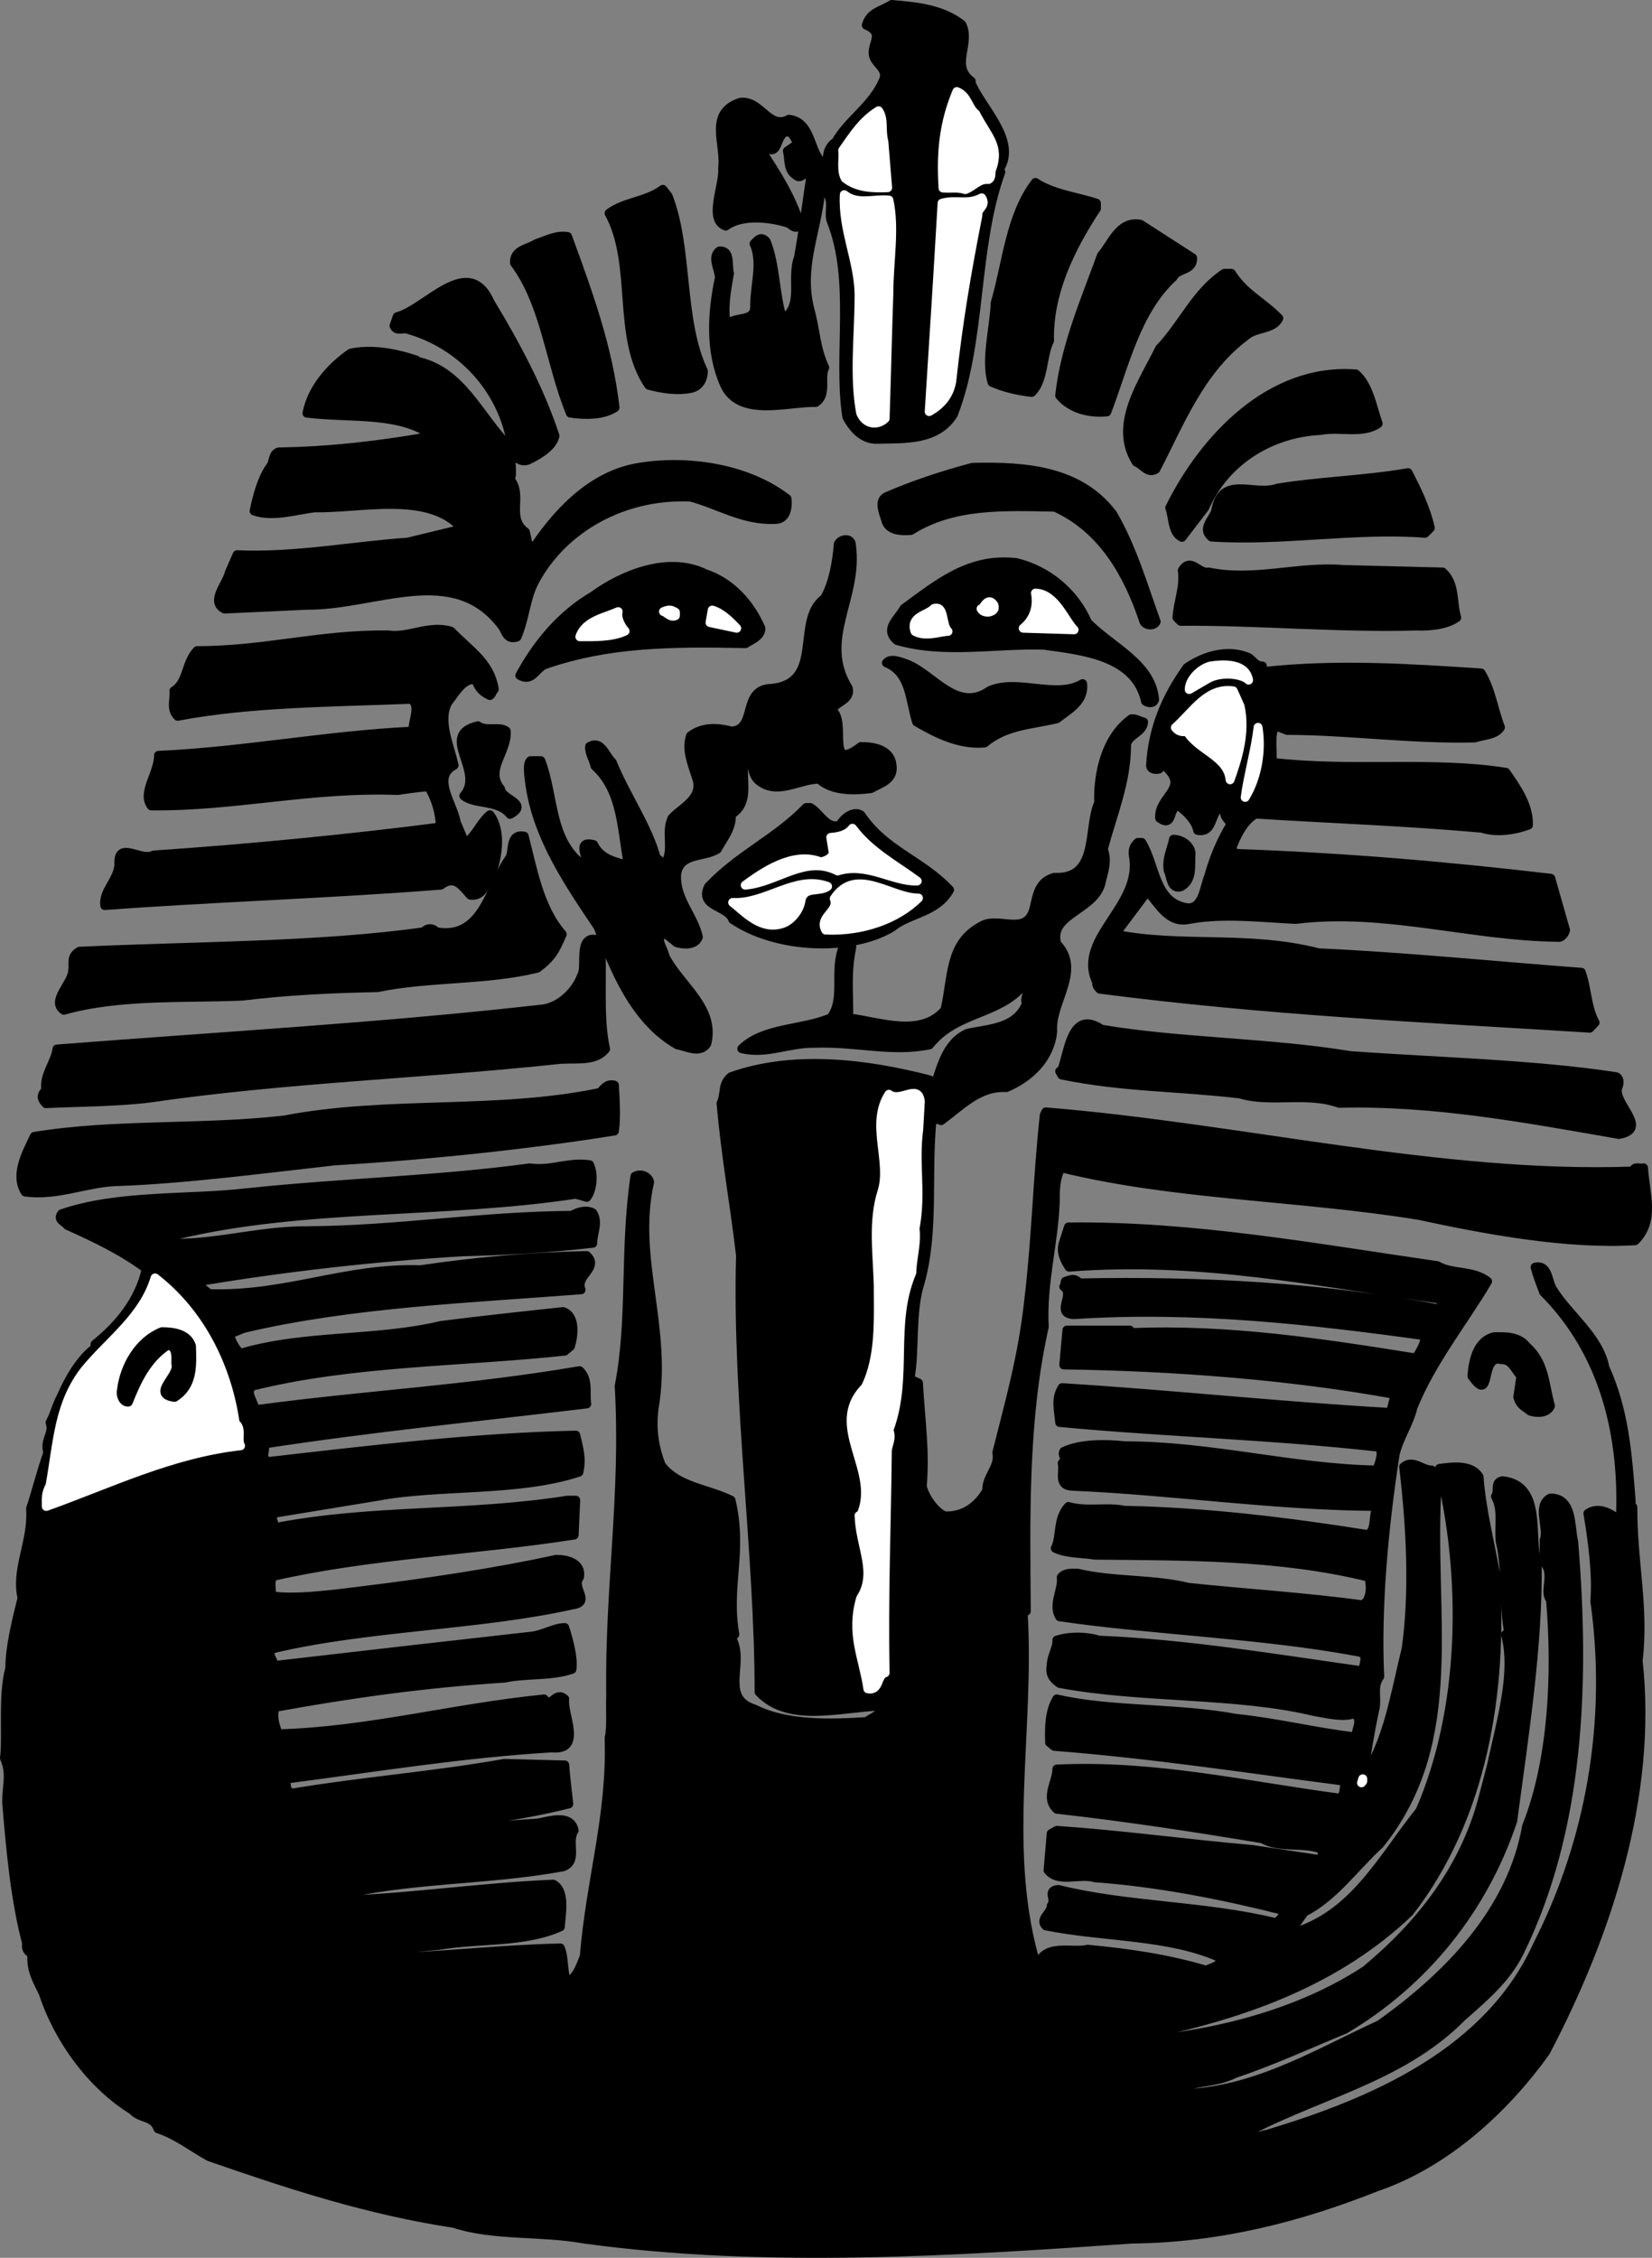 <svg xmlns="http://www.w3.org/2000/svg" xml:space="preserve" width="198.577" height="271.396" fill-rule="evenodd" stroke-linejoin="round" stroke-width="28.222" preserveAspectRatio="xMidYMid" version="1.2" viewBox="0 0 5254.016 7180.697"><rect x="0" y="0" width="5254.016" height="7180.697" fill="#808080" stroke="none"/><defs class="ClipPathGroup"><clipPath id="a" clipPathUnits="userSpaceOnUse"><path d="M0 0h21590v27940H0z"/></clipPath></defs><g class="SlideGroup"><g class="Slide" clip-path="url(#a)" transform="translate(-13784.889 -2893.889)"><g class="Page"><g class="com.sun.star.drawing.ClosedBezierShape"><path fill="none" d="M16415 2907h567v1386h-567z" class="BoundingBox"/><path d="M16844 2972c30 61-37 131 30 180h-3c30 81 153 188 92 281l5 8c-87 240-60 537-151 771-52 84-156 77-240 79-47 3-79-34-99-71-30-195 27-432-50-624-9-29 8-54-12-88 22-42-29-126 27-163 40-70 116-114 151-195 17-38-27-52-32-82-5-37 37-69-22-94 12-42 46-44 81-66 80 7 159 14 223 64z"/><path fill="none" stroke="#000" d="M16844 2972c30 61-37 131 30 180h-3c30 81 153 188 92 281l5 8c-87 240-60 537-151 771-52 84-156 77-240 79-47 3-79-34-99-71-30-195 27-432-50-624-9-29 8-54-12-88 22-42-29-126 27-163 40-70 116-114 151-195 17-38-27-52-32-82-5-37 37-69-22-94 12-42 46-44 81-66 80 7 159 14 223 64z"/></g><g class="com.sun.star.drawing.ClosedBezierShape"><path fill="none" d="M16781 3184h169v315h-169z" class="BoundingBox"/><path fill="#fff" d="M16888 3256c38 74 79 102 50 179-3 7 2 25-10 30-30-3-47 22-73 32-27-8-42-3-71-5-7-114 2-206 44-307 35 14 35 51 60 71z"/><path fill="none" stroke="#fff" d="M16888 3256c38 74 79 102 50 179-3 7 2 25-10 30-30-3-47 22-73 32-27-8-42-3-71-5-7-114 2-206 44-307 35 14 35 51 60 71z"/></g><g class="com.sun.star.drawing.ClosedBezierShape"><path fill="none" d="M16053 3218h357v969h-357z" class="BoundingBox"/><path d="M16294 3273c67 8 65 87 97 129 30 166-75 307-30 477 18 65 18 122 47 184-17 32 10 86-29 111-90-2-244 50-291-59-46-106-39-226-15-339-2-28-26-65 0-84 37-3 25 46 32 71-10 57-20 109-10 166 25-35 93-5 90-65 0-64 25-135-2-195 10-10 22-27 39-7 30 76 27 168 52 247 68-42 25-129 50-195 15-82 28-185 40-263l-7-12c-15 2-25 28-41 12-27-17-20-49-27-77l35-24c-15-17-15-37-40-37-35 15-20 81-67 49l-10 12c50 75 97 150 122 234-15 22-28-3-40-5-57-18-146-27-196 10-58-20-5-131-10-184 10-79-48-176 57-210 65-7 90 89 154 54z"/><path fill="none" stroke="#000" d="M16294 3273c67 8 65 87 97 129 30 166-75 307-30 477 18 65 18 122 47 184-17 32 10 86-29 111-90-2-244 50-291-59-46-106-39-226-15-339-2-28-26-65 0-84 37-3 25 46 32 71-10 57-20 109-10 166 25-35 93-5 90-65 0-64 25-135-2-195 10-10 22-27 39-7 30 76 27 168 52 247 68-42 25-129 50-195 15-82 28-185 40-263l-7-12c-15 2-25 28-41 12-27-17-20-49-27-77l35-24c-15-17-15-37-40-37-35 15-20 81-67 49l-10 12c50 75 97 150 122 234-15 22-28-3-40-5-57-18-146-27-196 10-58-20-5-131-10-184 10-79-48-176 57-210 65-7 90 89 154 54z"/></g><g class="com.sun.star.drawing.ClosedBezierShape"><path fill="none" d="M16464 3245h146v249h-146z" class="BoundingBox"/><path fill="#fff" d="m16596 3344 12 147c-50 2-97 0-135-30-14-24-5-66-8-89 35-50 63-94 114-126 19 27 7 61 17 98z"/><path fill="none" stroke="#fff" d="m16596 3344 12 147c-50 2-97 0-135-30-14-24-5-66-8-89 35-50 63-94 114-126 19 27 7 61 17 98z"/></g><g class="com.sun.star.drawing.ClosedBezierShape"><path fill="none" d="M16931 3473h343v671h-343z" class="BoundingBox"/><path d="M17272 3540v17c-84 127-153 271-149 420-25 52-17 126-57 165-45-5-87-15-126-32-22-71 7-174 10-253 37-126 47-277 128-383 55 37 134 46 194 66z"/><path fill="none" stroke="#000" d="M17272 3540v17c-84 127-153 271-149 420-25 52-17 126-57 165-45-5-87-15-126-32-22-71 7-174 10-253 37-126 47-277 128-383 55 37 134 46 194 66z"/></g><g class="com.sun.star.drawing.ClosedBezierShape"><path fill="none" d="M15721 3495h303v640h-303z" class="BoundingBox"/><path d="M15910 3518c65 168 35 393 112 556 0 28-15 50-39 55-46 10-100 0-135-10-104-153-37-384-126-547 49-37 119-37 171-76z"/><path fill="none" stroke="#000" d="M15910 3518c65 168 35 393 112 556 0 28-15 50-39 55-46 10-100 0-135-10-104-153-37-384-126-547 49-37 119-37 171-76z"/></g><g class="com.sun.star.drawing.ClosedBezierShape"><path fill="none" d="M16469 3512h154v730h-154z" class="BoundingBox"/><path fill="#fff" d="M16612 3530c20 91 0 197 0 294-5 146-7 250-12 401-25 24-63 19-78-18-22-118-5-247-5-378-2-107-53-205-47-316 42 34 95 12 142 17z"/><path fill="none" stroke="#fff" d="M16612 3530c20 91 0 197 0 294-5 146-7 250-12 401-25 24-63 19-78-18-22-118-5-247-5-378-2-107-53-205-47-316 42 34 95 12 142 17z"/></g><g class="com.sun.star.drawing.ClosedBezierShape"><path fill="none" d="M16739 3522h175v683h-175z" class="BoundingBox"/><path fill="#fff" d="M16895 3579c-36 183-63 342-83 527-7 42-31 74-72 97 14-218 27-421 41-663 46-13 81 7 126-17 17 27-15 32-12 56z"/><path fill="none" stroke="#fff" d="M16895 3579c-36 183-63 342-83 527-7 42-31 74-72 97 14-218 27-421 41-663 46-13 81 7 126-17 17 27-15 32-12 56z"/></g><g class="com.sun.star.drawing.ClosedBezierShape"><path fill="none" d="M17154 3604h426v603h-426z" class="BoundingBox"/><path d="M17578 3714c2 42-47 32-62 61-118 109-154 280-211 429-54 5-113-8-150-52 17-156 81-303 133-446 34-39 57-112 124-99z"/><path fill="none" stroke="#000" d="M17578 3714c2 42-47 32-62 61-118 109-154 280-211 429-54 5-113-8-150-52 17-156 81-303 133-446 34-39 57-112 124-99z"/></g><g class="com.sun.star.drawing.ClosedBezierShape"><path fill="none" d="M15420 3644h323v570h-323z" class="BoundingBox"/><path d="M15590 3646c64 175 129 352 151 544-37 25-95 25-142 18-66-161-79-345-178-478-2-42 42-44 71-62 31-10 63-28 98-22z"/><path fill="none" stroke="#000" d="M15590 3646c64 175 129 352 151 544-37 25-95 25-142 18-66-161-79-345-178-478-2-42 42-44 71-62 31-10 63-28 98-22z"/></g><g class="com.sun.star.drawing.ClosedBezierShape"><path fill="none" d="M17370 3762h484v631h-484z" class="BoundingBox"/><path d="M17701 3763c42 66 97 88 151 143-17 37-77 29-106 57-145 108-209 277-285 423-25 17-42-15-62-22-76-119 20-252 74-362 74-77 114-178 206-239z"/><path fill="none" stroke="#000" d="M17701 3763c42 66 97 88 151 143-17 37-77 29-106 57-145 108-209 277-285 423-25 17-42-15-62-22-76-119 20-252 74-362 74-77 114-178 206-239z"/></g><g class="com.sun.star.drawing.ClosedBezierShape"><path fill="none" d="M14479 3791h1812v1134h-1812z" class="BoundingBox"/><path d="M15344 3856c78 129 157 275 206 424-7 34-49 59-79 74-32 19-57-13-59-40-8 32 7 91-5 104 44 52-13 121 49 168l15 67c77-119 188-245 341-272 155-27 348 0 476 99 3 22 0 66-37 66-101 5-180-47-269-71-210-10-407 96-499 272-27 55-29 116-54 173-30 10-35-15-45-32-154-210-403-67-625-69l-260 12c-48-24 8-81 15-116l25-57c185 8 368-28 543-40l173-42c-104-121-323-64-467-67-54 5-135 32-195 10 8-39 23-104 55-146 7-14 5-37 24-42 158-2 334-22 489-51-106-77-261-55-400-72 15-77 72-144 139-191 66-15 145 0 209 22l-5 2c149 28 201 172 300 273l8-7c-31-181-164-320-335-367-12-2-32 8-39-10l10-29c94-25 227-202 296-45z"/><path fill="none" stroke="#000" d="M15344 3856c78 129 157 275 206 424-7 34-49 59-79 74-32 19-57-13-59-40-8 32 7 91-5 104 44 52-13 121 49 168l15 67c77-119 188-245 341-272 155-27 348 0 476 99 3 22 0 66-37 66-101 5-180-47-269-71-210-10-407 96-499 272-27 55-29 116-54 173-30 10-35-15-45-32-154-210-403-67-625-69l-260 12c-48-24 8-81 15-116l25-57c185 8 368-28 543-40l173-42c-104-121-323-64-467-67-54 5-135 32-195 10 8-39 23-104 55-146 7-14 5-37 24-42 158-2 334-22 489-51-106-77-261-55-400-72 15-77 72-144 139-191 66-15 145 0 209 22l-5 2c149 28 201 172 300 273l8-7c-31-181-164-320-335-367-12-2-32 8-39-10l10-29c94-25 227-202 296-45z"/></g><g class="com.sun.star.drawing.ClosedBezierShape"><path fill="none" d="M17504 4081h666v524h-666z" class="BoundingBox"/><path d="M18168 4241c-49 35-123 10-183 22-161 8-304 98-369 246l-72 94c-32-15-27-62-39-94 108-219 319-447 592-426 42 37 52 104 71 158z"/><path fill="none" stroke="#000" d="M18168 4241c-49 35-123 10-183 22-161 8-304 98-369 246l-72 94c-32-15-27-62-39-94 108-219 319-447 592-426 42 37 52 104 71 158z"/></g><g class="com.sun.star.drawing.ClosedBezierShape"><path fill="none" d="M16589 4378h875v505h-875z" class="BoundingBox"/><path d="M17324 4529c62 107 96 225 138 342-7 15-32 13-39 0-50-151-131-295-283-364-163-3-323-11-458 74-32 3-69 0-79-29-7-25-26-63 0-78 84-37 181-69 275-94 171-4 341 10 446 149z"/><path fill="none" stroke="#000" d="M17324 4529c62 107 96 225 138 342-7 15-32 13-39 0-50-151-131-295-283-364-163-3-323-11-458 74-32 3-69 0-79-29-7-25-26-63 0-78 84-37 181-69 275-94 171-4 341 10 446 149z"/></g><g class="com.sun.star.drawing.ClosedBezierShape"><path fill="none" d="M17624 4396h712v211h-712z" class="BoundingBox"/><path d="M18263 4397c29 56 57 114 71 176l-17 17c-223-17-455 27-679 12-33-27 5-56 13-83 20-118 121-46 198-73 134-22 277-25 414-49z"/><path fill="none" stroke="#000" d="M18263 4397c29 56 57 114 71 176l-17 17c-223-17-455 27-679 12-33-27 5-56 13-83 20-118 121-46 198-73 134-22 277-25 414-49z"/></g><g class="com.sun.star.drawing.ClosedBezierShape"><path fill="none" d="M15464 4609h1161v1624h-1161z" class="BoundingBox"/><path d="M16493 4629c23 168-106 298-10 454 8 37-37 42-54 69 54 30-22 205 94 116 42 0 94 10 99 59 7 47-35 57-67 75-52 7-123 9-165-30-65 0-136 55-195 2-18-19-23-51-13-79 37-49 104-51 151-93-50-10-96 34-143 59-87 49 7 171-79 223 2 45-25 74-45 111-43 27-119 10-129 79-5 79 54 131 69 200-10 27-47 25-69 18l-37-30c-37 15-3 49 0 74 49 94 161 163 133 277-22 34-64 9-94 4-138-79-202-244-252-375-91-136-192-281-217-453-2-20-11-64 2-76h33c44 114 27 257 138 334 25-10-35-84 30-67 24 50 76 55 111 67-23-111-18-236-107-317-4-20-19-42-17-62 37-22 50 30 72 50 42 104 113 203 141 307 12 0 14 20 27 15 29-42 0-97 22-144 34-37 104-64 76-134-12-39-32-84-17-128 37-28 83-28 130-15 84-5 29-134 128-136 170-17 72-217 168-286 27-47 39-112 44-173 8-17 42-22 42 5z"/><path fill="none" stroke="#000" d="M16493 4629c23 168-106 298-10 454 8 37-37 42-54 69 54 30-22 205 94 116 42 0 94 10 99 59 7 47-35 57-67 75-52 7-123 9-165-30-65 0-136 55-195 2-18-19-23-51-13-79 37-49 104-51 151-93-50-10-96 34-143 59-87 49 7 171-79 223 2 45-25 74-45 111-43 27-119 10-129 79-5 79 54 131 69 200-10 27-47 25-69 18l-37-30c-37 15-3 49 0 74 49 94 161 163 133 277-22 34-64 9-94 4-138-79-202-244-252-375-91-136-192-281-217-453-2-20-11-64 2-76h33c44 114 27 257 138 334 25-10-35-84 30-67 24 50 76 55 111 67-23-111-18-236-107-317-4-20-19-42-17-62 37-22 50 30 72 50 42 104 113 203 141 307 12 0 14 20 27 15 29-42 0-97 22-144 34-37 104-64 76-134-12-39-32-84-17-128 37-28 83-28 130-15 84-5 29-134 128-136 170-17 72-217 168-286 27-47 39-112 44-173 8-17 42-22 42 5z"/></g><g class="com.sun.star.drawing.ClosedBezierShape"><path fill="none" d="M16619 4680h840v451h-840z" class="BoundingBox"/><path d="M17244 4874c78 79 204 131 213 245-5 15-22 10-29 5-32-146-204-161-322-178-156-5-317 29-468-15-43-37 3-67 22-102 109-80 209-163 357-146 99 24 185 94 227 191z"/><path fill="none" stroke="#000" d="M17244 4874c78 79 204 131 213 245-5 15-22 10-29 5-32-146-204-161-322-178-156-5-317 29-468-15-43-37 3-67 22-102 109-80 209-163 357-146 99 24 185 94 227 191z"/></g><g class="com.sun.star.drawing.ClosedBezierShape"><path fill="none" d="M15437 4694h770v356h-770z" class="BoundingBox"/><path d="M16205 4892c0 27-32 37-49 49-236-5-438-3-639 67-30 14-40 56-79 34 54-99 128-191 233-253 98-71 242-127 356-71 82 27 143 94 178 174z"/><path fill="none" stroke="#000" d="M16205 4892c0 27-32 37-49 49-236-5-438-3-639 67-30 14-40 56-79 34 54-99 128-191 233-253 98-71 242-127 356-71 82 27 143 94 178 174z"/></g><g class="com.sun.star.drawing.ClosedBezierShape"><path fill="none" d="M17527 4690h893v198h-893z" class="BoundingBox"/><path d="m18057 4705 316 8c42 38 30 97 45 145-30 22-82 29-129 27-249 7-512-17-749-15l-12-12c4-55 24-95 17-150 27-44 52 12 84 5 145 30 286-20 428-8z"/><path fill="none" stroke="#000" d="m18057 4705 316 8c42 38 30 97 45 145-30 22-82 29-129 27-249 7-512-17-749-15l-12-12c4-55 24-95 17-150 27-44 52 12 84 5 145 30 286-20 428-8z"/></g><g class="com.sun.star.drawing.ClosedBezierShape"><path fill="none" d="M17038 4779h165v120h-165z" class="BoundingBox"/><path fill="#fff" d="m17201 4897-162-5c34-28 47-68 39-112 63 2 93 87 123 117z"/><path fill="none" stroke="#fff" d="m17201 4897-162-5c34-28 47-68 39-112 63 2 93 87 123 117z"/></g><g class="com.sun.star.drawing.ClosedBezierShape"><path fill="none" d="M16904 4806h45v37h-45z" class="BoundingBox"/><path fill="#fff" d="M16946 4818c5 16-5 20-18 23-10 0-19-3-23-11 7 4 20-43 41-12z"/><path fill="none" stroke="#fff" d="M16946 4818c5 16-5 20-18 23-10 0-19-3-23-11 7 4 20-43 41-12z"/></g><g class="com.sun.star.drawing.ClosedBezierShape"><path fill="none" d="M16691 4827h111v86h-111z" class="BoundingBox"/><path fill="#fff" d="M16800 4902c-22 0-72 19-105 0-17-48 40-51 60-73 36-11 23 51 45 73z"/><path fill="none" stroke="#fff" d="M16800 4902c-22 0-72 19-105 0-17-48 40-51 60-73 36-11 23 51 45 73z"/></g><g class="com.sun.star.drawing.ClosedBezierShape"><path fill="none" d="M15894 4833h41v23h-41z" class="BoundingBox"/><path fill="#fff" d="M15933 4841v11c-15 8-31-13-38-13 17-7 23-7 38 2z"/><path fill="none" stroke="#fff" d="M15933 4841v11c-15 8-31-13-38-13 17-7 23-7 38 2z"/></g><g class="com.sun.star.drawing.ClosedBezierShape"><path fill="none" d="M16042 4833h88v61h-88z" class="BoundingBox"/><path fill="#fff" d="m16128 4892-85-18 7-40c31 9 59 38 78 58z"/><path fill="none" stroke="#fff" d="m16128 4892-85-18 7-40c31 9 59 38 78 58z"/></g><g class="com.sun.star.drawing.ClosedBezierShape"><path fill="none" d="M15628 4838h147v83h-147z" class="BoundingBox"/><path fill="#fff" d="M15773 4901c-42 20-100 18-144 18 17-51 80-61 122-80-5 19 7 45 22 62z"/><path fill="none" stroke="#fff" d="M15773 4901c-42 20-100 18-144 18 17-51 80-61 122-80-5 19 7 45 22 62z"/></g><g class="com.sun.star.drawing.ClosedBezierShape"><path fill="none" d="M14116 4894h1253v882h-1253z" class="BoundingBox"/><path d="M15219 4901c62 64 124 99 138 185-7 7-7 15-14 20-23-10-37-25-45-50-39-7-64 40-89 72-32 59 8 141 20 200-72 38-2 124 7 181l28 67c34-22 49-67 79-91 42 56 22 150 0 200-15 22-23 61-62 56-27-29-49-66-94-32-337 27-734 40-1069 65-6-47 42-80 45-131-5-79 69-8 111-30 297-20 626-52 911-89 0-44-15-91-37-128-28 2-65 7-98 12-279-10-518 52-784 49-32-42 23-103 23-161 270-12 534-64 809-77-2-32 27-84-7-101-246 10-510 10-741 54-24-24-9-54-12-81 44-27 37-91 74-128 216 0 386-52 606-50 68 10 130-33 201-12z"/><path fill="none" stroke="#000" d="M15219 4901c62 64 124 99 138 185-7 7-7 15-14 20-23-10-37-25-45-50-39-7-64 40-89 72-32 59 8 141 20 200-72 38-2 124 7 181l28 67c34-22 49-67 79-91 42 56 22 150 0 200-15 22-23 61-62 56-27-29-49-66-94-32-337 27-734 40-1069 65-6-47 42-80 45-131-5-79 69-8 111-30 297-20 626-52 911-89 0-44-15-91-37-128-28 2-65 7-98 12-279-10-518 52-784 49-32-42 23-103 23-161 270-12 534-64 809-77-2-32 27-84-7-101-246 10-510 10-741 54-24-24-9-54-12-81 44-27 37-91 74-128 216 0 386-52 606-50 68 10 130-33 201-12z"/></g><g class="com.sun.star.drawing.ClosedBezierShape"><path fill="none" d="M17259 4971h1601v1195h-1601z" class="BoundingBox"/><path d="m17800 5012-5 5 13 12c234-25 456-10 687 5 32 52 40 116 62 173-15 25-55 25-82 34-203 5-406-24-596-24l-39-15c-18 35-5 84-10 116 252 30 513-5 744 32 35 50 74 106 72 168-45 17-102 25-148 10-248-22-485-30-720-45-37 20-62 70-77 113l15 12c339 12 660 39 1001 79l47 165c-2 10-12 25-24 23-279-3-552-92-834-57-111-5-229-20-339 0-67 15-96-50-133-89l-102 136c208 42 426 2 646 59 269 12 569 42 836 62 19 52 17 111 44 160l-17 18c-530-33-1024-55-1558-124-5-5-12-12-10-22-68-141 148-242 116-405-2-17 3-30 15-40h12c45 72 40 193 146 208 49 2 52-64 67-101 17-60 40-115 72-167-9-10-32-30-17-49 3-3-2-5-5-8-50 10-28 89-85 79-7-32-34-59-62-79-32 5-14 72-59 40-5-67 89-92 27-156l-12-27c-5 10-7 20-17 27-13 3-27 0-27-12 7-119 49-217 116-311 54-37 129-61 196-32 15 10 22 27 44 27z"/><path fill="none" stroke="#000" d="m17800 5012-5 5 13 12c234-25 456-10 687 5 32 52 40 116 62 173-15 25-55 25-82 34-203 5-406-24-596-24l-39-15c-18 35-5 84-10 116 252 30 513-5 744 32 35 50 74 106 72 168-45 17-102 25-148 10-248-22-485-30-720-45-37 20-62 70-77 113l15 12c339 12 660 39 1001 79l47 165c-2 10-12 25-24 23-279-3-552-92-834-57-111-5-229-20-339 0-67 15-96-50-133-89l-102 136c208 42 426 2 646 59 269 12 569 42 836 62 19 52 17 111 44 160l-17 18c-530-33-1024-55-1558-124-5-5-12-12-10-22-68-141 148-242 116-405-2-17 3-30 15-40h12c45 72 40 193 146 208 49 2 52-64 67-101 17-60 40-115 72-167-9-10-32-30-17-49 3-3-2-5-5-8-50 10-28 89-85 79-7-32-34-59-62-79-32 5-14 72-59 40-5-67 89-92 27-156l-12-27c-5 10-7 20-17 27-13 3-27 0-27-12 7-119 49-217 116-311 54-37 129-61 196-32 15 10 22 27 44 27z"/></g><g class="com.sun.star.drawing.ClosedBezierShape"><path fill="none" d="M16603 4993h628v267h-628z" class="BoundingBox"/><path d="M16933 5090c89-39 211 28 295-22 7 57-45 83-82 112-85 20-161 20-230 77-79 7-153-30-216-67-22-67-18-156-96-188 14-17 46-3 66 4 84 33 159 157 263 84z"/><path fill="none" stroke="#000" d="M16933 5090c89-39 211 28 295-22 7 57-45 83-82 112-85 20-161 20-230 77-79 7-153-30-216-67-22-67-18-156-96-188 14-17 46-3 66 4 84 33 159 157 263 84z"/></g><g class="com.sun.star.drawing.ClosedBezierShape"><path fill="none" d="M17566 5007h192v82h-192z" class="BoundingBox"/><path fill="#fff" d="M17756 5057c-20-20-87-28-129-5l-60 35c0-30 32-65 67-75 40-6 112-11 122 45z"/><path fill="none" stroke="#fff" d="M17756 5057c-20-20-87-28-129-5l-60 35c0-30 32-65 67-75 40-6 112-11 122 45z"/></g><g class="com.sun.star.drawing.ClosedBezierShape"><path fill="none" d="M17522 5089h215v287h-215z" class="BoundingBox"/><path fill="#fff" d="M17729 5140c18 83-7 165-32 234-7-75-99-92-137-154-15 3-28 0-37-12 57-51 102-129 184-117z"/><path fill="none" stroke="#fff" d="M17729 5140c18 83-7 165-32 234-7-75-99-92-137-154-15 3-28 0-37-12 57-51 102-129 184-117z"/></g><g class="com.sun.star.drawing.ClosedBezierShape"><path fill="none" d="M13798 5179h5229v4884h-5229z" class="BoundingBox"/><path d="M18528 8510c32-148 77-297 45-418l10-5c-18-98-5-200-27-291-5-49 9-99-15-143 12-15-5-45 22-50 131 13 84 183 111 262 3 267-41 543-78 820-94 280-280 512-534 663-114 47-232 101-351 141-64 34-158 22-205 64 252 5 452-121 667-220 220-156 420-363 467-631 84-210 96-489 76-721-22-22 10-76-15-111-7-17-5-57-5-79 15-37-27-109 20-133 72 0 62 89 74 140 37 447 20 913-173 1305-41 84-113 144-182 205-200 203-479 250-717 386 23 14 67-8 99-13 336-101 702-259 857-600 168-329 237-712 183-1095 7-89-8-195-22-279 37-25 79 3 103 25 13-269-49-534-244-729-10-27-20-52-27-79 44-10 39 47 57 72 46 76 148 151 165 247 62 136 72 274 84 427-5 0-7 3-10 5l15 12c0 183 37 316 17 489 47 430-99 871-294 1243-133 186-321 356-538 430-242 96-496 163-778 166-563 39-1162 79-1742 0-136-25-286-8-415-50-274-42-516-121-778-212-54-30-103-69-163-89-14-42-56-30-81-59-128-79-235-223-284-373-15-32-42-74-35-124-12-5-22-17-17-32-37-138-52-302-64-450 0-60 15-89-7-141 9-67-7-198 17-286 0-67 22-156 39-223-22-91 35-182 27-284 18-54 35-123 55-178-13-41 20-61 7-96 17-32 17-47 37-86 22-50 57-114 106-151v-12c75-60 141-139 163-240-79-59-165-99-251-138-8-12-33-17-18-37 181-62 398-45 590-67 302-32 605-39 899-79 69 10 121-20 190-10 15 32 8 84-9 104l-35-10c-420 64-862 32-1267 129-29 7-71 5-101 19 165 30 343-34 514-32 291-2 550-47 842-49 17-10 44-20 66-8 20 30 0 65 0 97-128 15-281 24-410 27-291 17-565 49-839 94l-10 7 39 32c245 8 435-84 672-76 171-25 348-42 529-45 42 40-37 62-18 109-348 27-733 42-1074 123l-44 18c5 22 17 44 34 61 205-61 430-39 640-89 136-17 247-29 387-44 42 15 33 79 23 111l-18 15c-321 35-674 32-992 111-25 17 0 45 5 67l12 7c351-47 664-62 1022-123 30 27 18 71 23 106-366 44-677 74-1030 128 17 15-13 40 17 55 324-37 655-77 978-84 10 42 20 74 10 118-193 64-450 40-642 77l-329 54c-9 20 3 30 5 45 309-60 613-37 929-87h27l-5 111c-321 50-642 60-956 131-14 15-5 40-7 62 74 12 200-5 296-17 203-25 418-57 610-99 35 0 82 12 74 57-27 34 40 79-22 88-301 67-644 67-951 139-27 17 3 34 0 54 275-32 556-64 823-94 37-5 71-27 103-27 13 42 28 94 23 133-67 23-141 13-215 28-259 17-487 49-729 93-10 28 0 60 10 84 292-9 548-81 845-111 27 32 34-27 66 0-7 50 60 166-42 156-286 17-558 62-844 99 0 12-3 44 22 44 222-37 447-54 672-94l192 5c3 40 8 82 13 124-148 37-282 54-445 71-106 0-197 32-301 40v12c210-17 425-49 645-62 34-5 106-32 118 23-25 39 15 96-35 116-244 45-493 35-733 95v12c227-5 464-42 701-52 42 22 25 99 23 136-116 52-257 37-386 59l-182 17c-3 8-18 15-5 23 195-5 380-28 573-32 14 34 7 81 22 108 32-15 42-52 54-81 20-245 87-448 79-695 8-32 3-87 5-136-5-341 47-640 27-983 42-217 15-425 50-667 17-10 42-2 47 18-55 242 59 464 14 721-7 59-2 116 23 180 52 69 148 74 222 111 39 166-15 272 12 427-15 13-2 23 0 37 20 72-39 168 62 200 104 52 243 47 357 40 19-15 51-22 44-49-126 4-292 56-386-45 0-437-72-938-59-1388-20-170-47-313-62-484 15-33 2-60 32-85 195-69 421-44 631 10l14 25c23-62 37-141 107-173 69-15 155-15 187-94-10-22 20-47-10-57-79 94-214 82-298 188-121 25-235-10-364-5-82-2-156 37-233 17 72-69 191-59 283-98 44-57 12-139 35-213 2-17 19-12 32-12-18 86-8 146-10 225 99 12 229 64 306-25 25-106 12-212 116-267 54-34 146 37 168-59 10-42 15-82 64-96 143 7 104-156 141-237-3-99 25-210 104-267 14-2 24 7 39 10-2 34-47 39-54 71 0 121-45 223-74 334 12 32 5 61-5 96-13 99-171 106-143 205 81 84-20 185-13 277-7 84-71 148-148 180-86-5-143 58-207 105l-28-10c-19 177 8 358-39 526-30 94-15 212-32 306l27 12c7 124 22 215 12 329 8 34 40 81 72 94 59 2 104-30 133-80-2-46 42-76 32-121 40-160 82-303 102-488 24-203 27-383 49-586l5-10c617 50 1257 210 1867 188 5-17 22-7 34-10 5 82 38 168-27 232-217 13-471-34-689-81-385-62-773-62-1136-151-19 32-19 72-19 111-5 129-42 255-35 395-67 299-59 615-57 904l-10 3c23 385-69 768 45 1132 15-84 111-47 160-60 136 13 252 30 378 67 15-10 47-12 45-39-163-74-373-65-556-102-22-22 17-39 17-64 18-20-17-49 23-52 222 55 464 50 693 106 13-12 25-22 23-39-186-47-393-89-600-104-47-15-116 18-149-24l10-117 18-10c205 14 409 42 622 61l215 32c12-4 5-19 7-32-57-24-136-2-190-34-222-37-432-69-654-94-40-37 0-86 0-128 313-15 605 54 903 93 13-19 10-29 13-54-302-39-605-86-924-111l-15-12c-2-50 0-102 23-139 172 40 385 27 570 62 123 12 252 44 380 59 5-37 20-44 0-76-34 17-91 2-133-5-245-59-546-40-808-89-22-15-32-30-27-57 0-30 20-57 18-81 39-13 93-13 133 0 284 12 563 59 840 98 2-24 22-56-18-61-306-57-644-67-946-111-24-38 10-87 5-126 13-15 32-13 52-13 111 27 245 18 351 45 180 19 385 32 556 56 27-17 27-59 19-88-284-70-580-67-871-70-42-7-89-4-126-22 19-37 5-94 42-133 59 17 121 0 177 12 260 5 521 37 773 77 28-10 18-52 28-77l-10-12c-321-3-633-50-951-64-54 0-30-42-37-74 20-8-3-23 5-37 52-25 131-25 195-18 274 0 531 72 800 77 10-22 20-55 10-72-346-39-677-47-1018-79-4-42-14-76 8-111 351 22 694 59 1044 79l15-57c-333-61-704-89-1054-94l10-111h200l7 8c306-13 610 34 904 81 12-22 30-47 27-71-363-50-731-92-1116-67-62-3 5-64-32-89 7-2 2-12 5-17 17-5 29-13 44 5 398-8 778 14 1151 84v-32c-398-55-766-134-1183-102-12-19-30-47-17-81l15-47c397-5 797 69 1173 123 47 28 113 13 160 50-74 126-178 254-237 400-12 52-44 96-57 150-37 240-59 489-49 707-25 34-5 71-17 111-15 69-28 155-37 210 79-106 103-269 138-410 25-180 15-383-8-578 30-25 57 10 89 10l18 44c-28 408 84 813-183 1146-79 72-146 169-240 216l-44 62 5 5c197-57 286-238 407-389 141-324 148-741 62-1089 37-5 101-15 126 27 7 101 35 210 52 306 24 378-40 776-274 1078-227 217-516 321-815 385l-74 27c257-17 536-86 750-227 173-143 314-322 373-547z"/><path fill="none" stroke="#000" d="M18528 8510c32-148 77-297 45-418l10-5c-18-98-5-200-27-291-5-49 9-99-15-143 12-15-5-45 22-50 131 13 84 183 111 262 3 267-41 543-78 820-94 280-280 512-534 663-114 47-232 101-351 141-64 34-158 22-205 64 252 5 452-121 667-220 220-156 420-363 467-631 84-210 96-489 76-721-22-22 10-76-15-111-7-17-5-57-5-79 15-37-27-109 20-133 72 0 62 89 74 140 37 447 20 913-173 1305-41 84-113 144-182 205-200 203-479 250-717 386 23 14 67-8 99-13 336-101 702-259 857-600 168-329 237-712 183-1095 7-89-8-195-22-279 37-25 79 3 103 25 13-269-49-534-244-729-10-27-20-52-27-79 44-10 39 47 57 72 46 76 148 151 165 247 62 136 72 274 84 427-5 0-7 3-10 5l15 12c0 183 37 316 17 489 47 430-99 871-294 1243-133 186-321 356-538 430-242 96-496 163-778 166-563 39-1162 79-1742 0-136-25-286-8-415-50-274-42-516-121-778-212-54-30-103-69-163-89-14-42-56-30-81-59-128-79-235-223-284-373-15-32-42-74-35-124-12-5-22-17-17-32-37-138-52-302-64-450 0-60 15-89-7-141 9-67-7-198 17-286 0-67 22-156 39-223-22-91 35-182 27-284 18-54 35-123 55-178-13-41 20-61 7-96 17-32 17-47 37-86 22-50 57-114 106-151v-12c75-60 141-139 163-240-79-59-165-99-251-138-8-12-33-17-18-37 181-62 398-45 590-67 302-32 605-39 899-79 69 10 121-20 190-10 15 32 8 84-9 104l-35-10c-420 64-862 32-1267 129-29 7-71 5-101 19 165 30 343-34 514-32 291-2 550-47 842-49 17-10 44-20 66-8 20 30 0 65 0 97-128 15-281 24-410 27-291 17-565 49-839 94l-10 7 39 32c245 8 435-84 672-76 171-25 348-42 529-45 42 40-37 62-18 109-348 27-733 42-1074 123l-44 18c5 22 17 44 34 61 205-61 430-39 640-89 136-17 247-29 387-44 42 15 33 79 23 111l-18 15c-321 35-674 32-992 111-25 17 0 45 5 67l12 7c351-47 664-62 1022-123 30 27 18 71 23 106-366 44-677 74-1030 128 17 15-13 40 17 55 324-37 655-77 978-84 10 42 20 74 10 118-193 64-450 40-642 77l-329 54c-9 20 3 30 5 45 309-60 613-37 929-87h27l-5 111c-321 50-642 60-956 131-14 15-5 40-7 62 74 12 200-5 296-17 203-25 418-57 610-99 35 0 82 12 74 57-27 34 40 79-22 88-301 67-644 67-951 139-27 17 3 34 0 54 275-32 556-64 823-94 37-5 71-27 103-27 13 42 28 94 23 133-67 23-141 13-215 28-259 17-487 49-729 93-10 28 0 60 10 84 292-9 548-81 845-111 27 32 34-27 66 0-7 50 60 166-42 156-286 17-558 62-844 99 0 12-3 44 22 44 222-37 447-54 672-94l192 5c3 40 8 82 13 124-148 37-282 54-445 71-106 0-197 32-301 40v12c210-17 425-49 645-62 34-5 106-32 118 23-25 39 15 96-35 116-244 45-493 35-733 95v12c227-5 464-42 701-52 42 22 25 99 23 136-116 52-257 37-386 59l-182 17c-3 8-18 15-5 23 195-5 380-28 573-32 14 34 7 81 22 108 32-15 42-52 54-81 20-245 87-448 79-695 8-32 3-87 5-136-5-341 47-640 27-983 42-217 15-425 50-667 17-10 42-2 47 18-55 242 59 464 14 721-7 59-2 116 23 180 52 69 148 74 222 111 39 166-15 272 12 427-15 13-2 23 0 37 20 72-39 168 62 200 104 52 243 47 357 40 19-15 51-22 44-49-126 4-292 56-386-45 0-437-72-938-59-1388-20-170-47-313-62-484 15-33 2-60 32-85 195-69 421-44 631 10l14 25c23-62 37-141 107-173 69-15 155-15 187-94-10-22 20-47-10-57-79 94-214 82-298 188-121 25-235-10-364-5-82-2-156 37-233 17 72-69 191-59 283-98 44-57 12-139 35-213 2-17 19-12 32-12-18 86-8 146-10 225 99 12 229 64 306-25 25-106 12-212 116-267 54-34 146 37 168-59 10-42 15-82 64-96 143 7 104-156 141-237-3-99 25-210 104-267 14-2 24 7 39 10-2 34-47 39-54 71 0 121-45 223-74 334 12 32 5 61-5 96-13 99-171 106-143 205 81 84-20 185-13 277-7 84-71 148-148 180-86-5-143 58-207 105l-28-10c-19 177 8 358-39 526-30 94-15 212-32 306l27 12c7 124 22 215 12 329 8 34 40 81 72 94 59 2 104-30 133-80-2-46 42-76 32-121 40-160 82-303 102-488 24-203 27-383 49-586l5-10c617 50 1257 210 1867 188 5-17 22-7 34-10 5 82 38 168-27 232-217 13-471-34-689-81-385-62-773-62-1136-151-19 32-19 72-19 111-5 129-42 255-35 395-67 299-59 615-57 904l-10 3c23 385-69 768 45 1132 15-84 111-47 160-60 136 13 252 30 378 67 15-10 47-12 45-39-163-74-373-65-556-102-22-22 17-39 17-64 18-20-17-49 23-52 222 55 464 50 693 106 13-12 25-22 23-39-186-47-393-89-600-104-47-15-116 18-149-24l10-117 18-10c205 14 409 42 622 61l215 32c12-4 5-19 7-32-57-24-136-2-190-34-222-37-432-69-654-94-40-37 0-86 0-128 313-15 605 54 903 93 13-19 10-29 13-54-302-39-605-86-924-111l-15-12c-2-50 0-102 23-139 172 40 385 27 570 62 123 12 252 44 380 59 5-37 20-44 0-76-34 17-91 2-133-5-245-59-546-40-808-89-22-15-32-30-27-57 0-30 20-57 18-81 39-13 93-13 133 0 284 12 563 59 840 98 2-24 22-56-18-61-306-57-644-67-946-111-24-38 10-87 5-126 13-15 32-13 52-13 111 27 245 18 351 45 180 19 385 32 556 56 27-17 27-59 19-88-284-70-580-67-871-70-42-7-89-4-126-22 19-37 5-94 42-133 59 17 121 0 177 12 260 5 521 37 773 77 28-10 18-52 28-77l-10-12c-321-3-633-50-951-64-54 0-30-42-37-74 20-8-3-23 5-37 52-25 131-25 195-18 274 0 531 72 800 77 10-22 20-55 10-72-346-39-677-47-1018-79-4-42-14-76 8-111 351 22 694 59 1044 79l15-57c-333-61-704-89-1054-94l10-111h200l7 8c306-13 610 34 904 81 12-22 30-47 27-71-363-50-731-92-1116-67-62-3 5-64-32-89 7-2 2-12 5-17 17-5 29-13 44 5 398-8 778 14 1151 84v-32c-398-55-766-134-1183-102-12-19-30-47-17-81l15-47c397-5 797 69 1173 123 47 28 113 13 160 50-74 126-178 254-237 400-12 52-44 96-57 150-37 240-59 489-49 707-25 34-5 71-17 111-15 69-28 155-37 210 79-106 103-269 138-410 25-180 15-383-8-578 30-25 57 10 89 10l18 44c-28 408 84 813-183 1146-79 72-146 169-240 216l-44 62 5 5c197-57 286-238 407-389 141-324 148-741 62-1089 37-5 101-15 126 27 7 101 35 210 52 306 24 378-40 776-274 1078-227 217-516 321-815 385l-74 27c257-17 536-86 750-227 173-143 314-322 373-547z"/></g><g class="com.sun.star.drawing.ClosedBezierShape"><path fill="none" d="M15251 5201h181v285h-181z" class="BoundingBox"/><path d="M15395 5219c5 66-68 123-18 184 3 34 94 46 30 81-37-47-112-30-147-59 69-79-83-194 45-223 24 19 70 0 90 17z"/><path fill="none" stroke="#000" d="M15395 5219c5 66-68 123-18 184 3 34 94 46 30 81-37-47-112-30-147-59 69-79-83-194 45-223 24 19 70 0 90 17z"/></g><g class="com.sun.star.drawing.ClosedBezierShape"><path fill="none" d="M17744 5206h48v226h-48z" class="BoundingBox"/><path fill="#fff" d="M17745 5430c9-69 33-152 41-223 12 74-2 159-41 223z"/><path fill="none" stroke="#fff" d="M17745 5430c9-69 33-152 41-223 12 74-2 159-41 223z"/></g><g class="com.sun.star.drawing.ClosedBezierShape"><path fill="none" d="M16031 5461h776v437h-776z" class="BoundingBox"/><path d="M16362 5462c32 19 51 69 94 56 13-24 45-47 67-32 77 114 190 141 282 238-42 74-129 74-183 119-131 79-369 69-507-25-15-44-108-39-77-104 96-102 217-154 311-252z"/><path fill="none" stroke="#000" d="M16362 5462c32 19 51 69 94 56 13-24 45-47 67-32 77 114 190 141 282 238-42 74-129 74-183 119-131 79-369 69-507-25-15-44-108-39-77-104 96-102 217-154 311-252z"/></g><g class="com.sun.star.drawing.ClosedBezierShape"><path fill="none" d="M16154 5527h550v184h-550z" class="BoundingBox"/><path fill="#fff" d="M16702 5696c-76 3-159-61-253-32-103-53-193 37-294 45 51-37 151-110 240-74 15-3 35-10 40-28l-8-50c25-2 52-7 69-29 55 74 137 117 206 168z"/><path fill="none" stroke="#fff" d="M16702 5696c-76 3-159-61-253-32-103-53-193 37-294 45 51-37 151-110 240-74 15-3 35-10 40-28l-8-50c25-2 52-7 69-29 55 74 137 117 206 168z"/></g><g class="com.sun.star.drawing.ClosedBezierShape"><path fill="none" d="M13973 5551h1602v558h-1602z" class="BoundingBox"/><path d="M15452 5553c27 103 47 227 121 312-22 52-34 74-79 108-160 40-344 28-509 62-151 3-289 10-430 27-180 8-391-5-567 45-43-30 25-82 28-126 4-25-8-45 22-62 366-17 764-15 1095-62 12-14 29-12 39 0 152 28 172-151 233-233 15-22-2-80 47-71z"/><path fill="none" stroke="#000" d="M15452 5553c27 103 47 227 121 312-22 52-34 74-79 108-160 40-344 28-509 62-151 3-289 10-430 27-180 8-391-5-567 45-43-30 25-82 28-126 4-25-8-45 22-62 366-17 764-15 1095-62 12-14 29-12 39 0 152 28 172-151 233-233 15-22-2-80 47-71z"/></g><g class="com.sun.star.drawing.ClosedBezierShape"><path fill="none" d="M17498 5562h77v156h-77z" class="BoundingBox"/><path d="M17573 5607c-3 40 7 85-32 107-33 10-31-32-41-52-6-40 12-70 17-99 26 0 53 19 56 44z"/><path fill="none" stroke="#000" d="M17573 5607c-3 40 7 85-32 107-33 10-31-32-41-52-6-40 12-70 17-99 26 0 53 19 56 44z"/></g><g class="com.sun.star.drawing.ClosedBezierShape"><path fill="none" d="M16114 5703h305v135h-305z" class="BoundingBox"/><path fill="#fff" d="M16417 5713c-27 20-72-2-84 41-3 32-30 67-59 77-68 23-118-35-159-67 108 5 201-89 302-51z"/><path fill="none" stroke="#fff" d="M16417 5713c-27 20-72-2-84 41-3 32-30 67-59 77-68 23-118-35-159-67 108 5 201-89 302-51z"/></g><g class="com.sun.star.drawing.ClosedBezierShape"><path fill="none" d="M16405 5704h303v151h-303z" class="BoundingBox"/><path fill="#fff" d="M16706 5750c-69 68-179 107-295 102-24-42 44-59 27-100 69-105 179-2 268-2z"/><path fill="none" stroke="#fff" d="M16706 5750c-69 68-179 107-295 102-24-42 44-59 27-100 69-105 179-2 268-2z"/></g><g class="com.sun.star.drawing.ClosedBezierShape"><path fill="none" d="M13918 5880h1795v526h-1795z" class="BoundingBox"/><path d="M15694 5886c10 92-7 243 17 344-32 40-86 30-143 33-435 47-877 60-1313 124-104 12-215 12-324 17-16-17-16-27 0-44-9-45 30-88 35-130 539-42 1055-71 1550-128 55-10 102-59 119-107 17-27-17-140 59-109z"/><path fill="none" stroke="#000" d="M15694 5886c10 92-7 243 17 344-32 40-86 30-143 33-435 47-877 60-1313 124-104 12-215 12-324 17-16-17-16-27 0-44-9-45 30-88 35-130 539-42 1055-71 1550-128 55-10 102-59 119-107 17-27-17-140 59-109z"/></g><g class="com.sun.star.drawing.ClosedBezierShape"><path fill="none" d="M17154 6149h1822v355h-1822z" class="BoundingBox"/><path d="M17288 6167c247 42 539 42 791 84 277 20 584 27 846 67 14 7 9 28 5 35-15 52 103 131 4 149-288-50-588-107-890-99-101-37-219 0-316-30-208-24-369-20-566-60l-7-12 7-5c22-57 30-194 126-129z"/><path fill="none" stroke="#000" d="M17288 6167c247 42 539 42 791 84 277 20 584 27 846 67 14 7 9 28 5 35-15 52 103 131 4 149-288-50-588-107-890-99-101-37-219 0-316-30-208-24-369-20-566-60l-7-12 7-5c22-57 30-194 126-129z"/></g><g class="com.sun.star.drawing.ClosedBezierShape"><path fill="none" d="M13850 6343h1894v347h-1894z" class="BoundingBox"/><path d="M15739 6345c2 40 7 101 0 146-282 45-602 78-890 95-215 24-480 59-695 66-94 3-188 47-289 33-36-57 7-129 29-177 255-42 525-22 794-52 331-64 675-19 1006-88 12-13 22-29 45-23z"/><path fill="none" stroke="#000" d="M15739 6345c2 40 7 101 0 146-282 45-602 78-890 95-215 24-480 59-695 66-94 3-188 47-289 33-36-57 7-129 29-177 255-42 525-22 794-52 331-64 675-19 1006-88 12-13 22-29 45-23z"/></g><g class="com.sun.star.drawing.ClosedBezierShape"><path fill="none" d="M16491 6370h223v1898h-223z" class="BoundingBox"/><path fill="#fff" d="M16707 6485c-15 117 10 198-12 317 7 42-10 99-10 139-70 165-10 333-73 501 10 27-2 42-5 64-2 230-12 463-7 708-27 7-17 59-55 51-15-101-56-175-23-288 53-82-2-163-5-263h5c66-143-108-284 15-408 48-96 41-217 41-326-3-101-18-203 12-297 30-96-39-215 22-309 37 28 93-36 100 23z"/><path fill="none" stroke="#fff" d="M16707 6485c-15 117 10 198-12 317 7 42-10 99-10 139-70 165-10 333-73 501 10 27-2 42-5 64-2 230-12 463-7 708-27 7-17 59-55 51-15-101-56-175-23-288 53-82-2-163-5-263h5c66-143-108-284 15-408 48-96 41-217 41-326-3-101-18-203 12-297 30-96-39-215 22-309 37 28 93-36 100 23z"/></g><g class="com.sun.star.drawing.ClosedBezierShape"><path fill="none" d="M13931 6957h621v730h-621z" class="BoundingBox"/><path fill="#fff" d="M14533 7420c24 18 5 52 17 72-222 25-416 121-618 193 0-30-2-40 12-67 25-141 27-259 111-367 79-96 185-168 223-293 146 113 230 286 255 462z"/><path fill="none" stroke="#fff" d="M14533 7420c24 18 5 52 17 72-222 25-416 121-618 193 0-30-2-40 12-67 25-141 27-259 111-367 79-96 185-168 223-293 146 113 230 286 255 462z"/></g><g class="com.sun.star.drawing.ClosedBezierShape"><path fill="none" d="M14169 7128h228v227h-228z" class="BoundingBox"/><path d="M14394 7175c2 63 5 126-54 163-78-10 17-68 4-107 0-18 5-58-27-58-65 43-97 112-124 180-15 2-26-20-22-37 9-78 56-158 129-187 37 0 82 7 94 46z"/><path fill="none" stroke="#000" d="M14394 7175c2 63 5 126-54 163-78-10 17-68 4-107 0-18 5-58-27-58-65 43-97 112-124 180-15 2-26-20-22-37 9-78 56-158 129-187 37 0 82 7 94 46z"/></g><g class="com.sun.star.drawing.ClosedBezierShape"><path fill="none" d="M18465 7144h253v244h-253z" class="BoundingBox"/><path d="M18639 7175c60 53 57 119 77 190-10 24-42 24-64 17-18-15-32-17-40-45l10-67c-22-23-27-52-63-52-69-18-27 147-93 52 4-50 17-112 71-125 40-1 78 0 102 30z"/><path fill="none" stroke="#000" d="M18639 7175c60 53 57 119 77 190-10 24-42 24-64 17-18-15-32-17-40-45l10-67c-22-23-27-52-63-52-69-18-27 147-93 52 4-50 17-112 71-125 40-1 78 0 102 30z"/></g><g class="com.sun.star.drawing.PolyPolygonShape"><path fill="none" d="M18114 8550h7v16h-7z" class="BoundingBox"/><path fill="#fff" d="m18115 8564 4-13v8z"/><path fill="none" stroke="#fff" d="m18115 8564 4-13v8z"/></g></g></g></g></svg>
